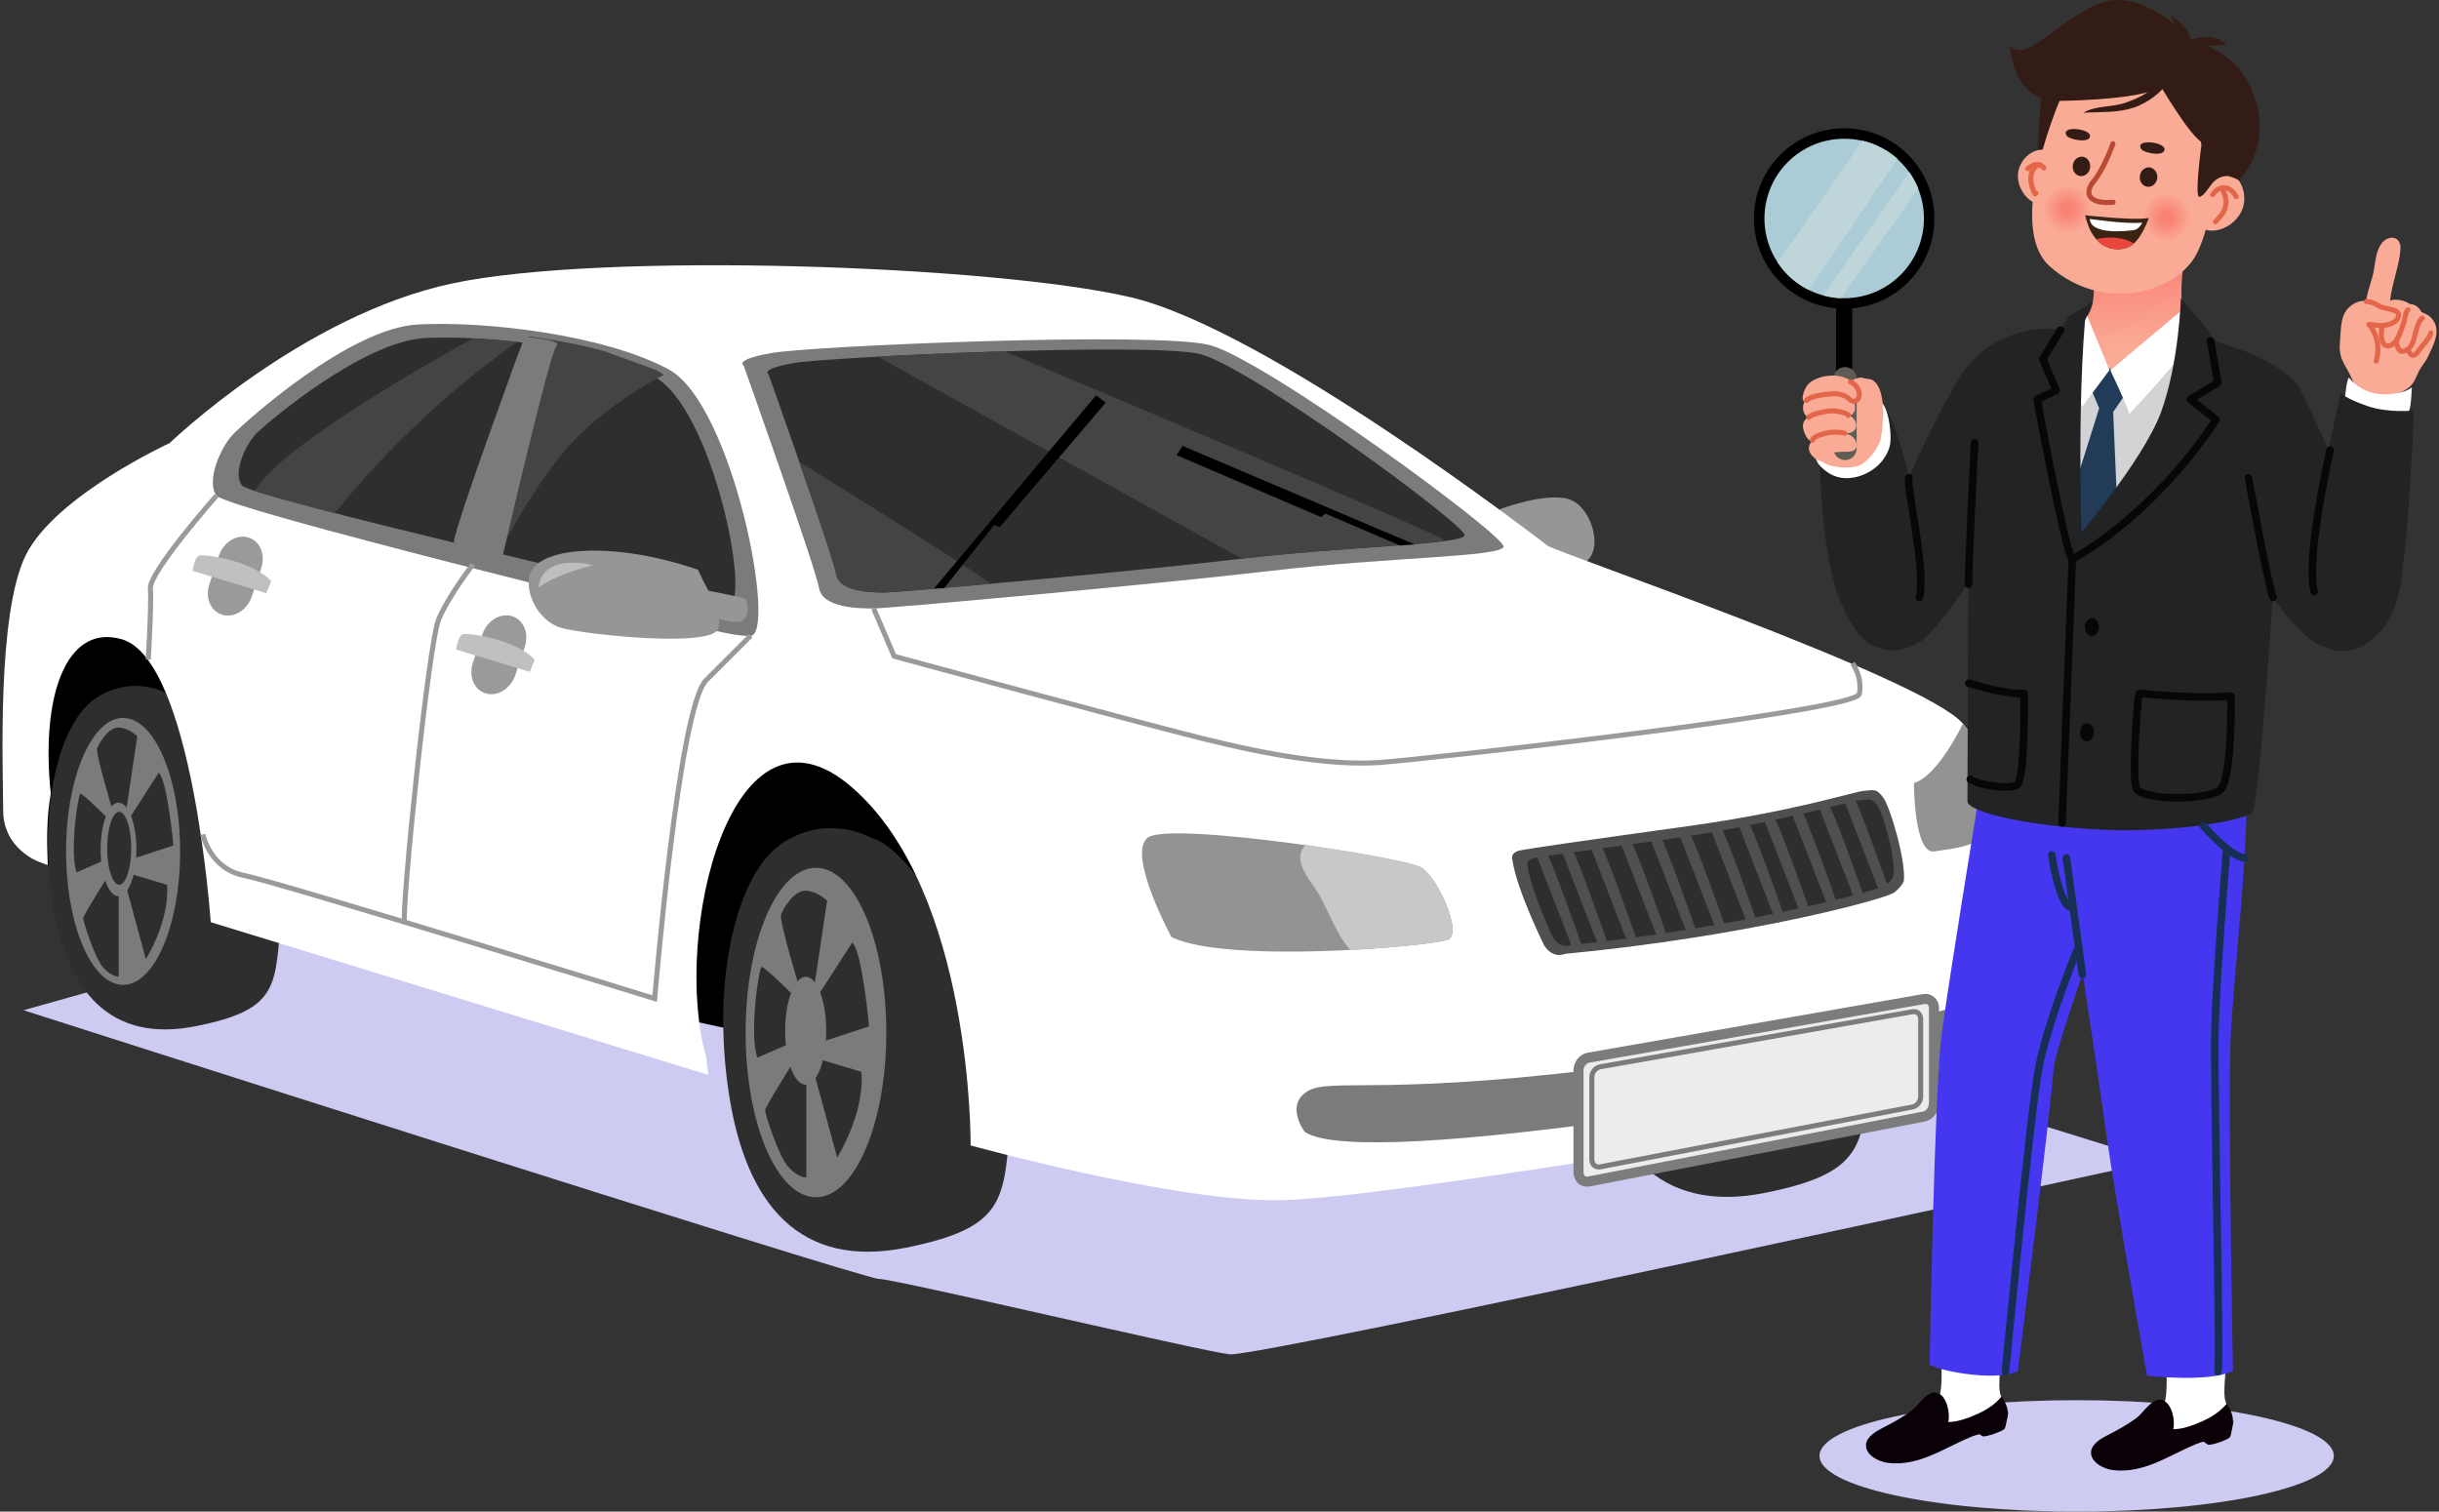 <svg width="484" height="300" viewBox="0 0 484 300" fill="none" xmlns="http://www.w3.org/2000/svg">
<rect x="0" y="0" width="484" height="300" fill="#333333" stroke="none"/>
<path d="M463.132 288.944C463.132 295.057 440.282 300 412.1 300C383.917 300 361.067 295.057 361.067 288.944C361.067 282.83 383.917 277.887 412.1 277.887C440.282 277.887 463.132 282.83 463.132 288.944Z" fill="#CECBF3"/>
<path d="M57.992 185.534L4.661 200.493C4.661 200.493 171.157 253.824 174.409 253.824C177.661 253.824 238.146 268.132 243.999 268.782C249.809 269.433 428.012 230.41 428.012 230.41L342.163 203.745L169.032 156.311L57.992 185.534Z" fill="#CECBF3"/>
<path d="M297.633 101.072C297.633 101.072 306.479 97.69 311.205 99.034C315.974 100.378 318.662 109.917 313.936 111.955C309.167 113.993 295.596 105.841 297.633 101.072Z" fill="#969696"/>
<path d="M147.96 204.915C146.226 204.525 133.565 201.794 133.565 201.794C133.565 201.794 133.565 150.631 136.73 148.376C139.896 146.122 166.171 141.135 167.515 142.046C168.859 142.956 184.251 161.514 184.251 161.514C184.251 161.514 190.148 180.071 189.237 182.326C188.327 184.624 147.96 204.915 147.96 204.915Z" fill="black"/>
<path d="M173.065 166.369C173.065 166.369 164.697 161.34 155.461 167.193C146.226 173.046 141.196 194.032 144.578 216.622C147.917 239.255 158.843 251.829 179.785 247.623C200.727 243.417 199.08 237.564 200.727 219.96C202.418 202.4 181.476 168.06 173.065 166.369Z" fill="#2E2E2E"/>
<path d="M343.55 155.487C343.55 155.487 335.182 150.457 325.946 156.311C316.711 162.164 311.681 183.106 315.063 205.739C318.402 228.372 329.328 240.946 350.27 236.741C371.213 232.535 369.565 226.681 371.213 209.078C372.86 191.561 351.918 157.178 343.55 155.487Z" fill="#2E2E2E"/>
<path d="M175.883 204.915C175.883 222.952 169.64 237.608 161.922 237.608C154.204 237.608 147.96 222.996 147.96 204.915C147.96 186.878 154.204 172.223 161.922 172.223C169.64 172.223 175.883 186.878 175.883 204.915Z" fill="#7B7B7B"/>
<path d="M15.804 124.832C12.682 125.959 9.907 133.33 8.693 136.235C6.395 141.742 6.959 148.896 6.308 154.663C5.224 164.678 9.344 182.022 22.611 174.607C30.286 170.315 36.096 164.505 38.957 156.007C40.431 151.671 40.215 147.378 40.735 142.912C41.212 138.75 42.816 133.894 41.776 129.775C40.085 123.011 36.269 118.588 29.852 116.767C25.516 115.51 17.105 114.643 14.46 119.369" fill="black"/>
<path d="M33.451 137.753C33.451 137.753 26.644 133.677 19.186 138.447C11.728 143.216 7.653 160.169 10.341 178.51C13.072 196.85 21.874 207.04 38.871 203.658C55.867 200.276 54.48 195.506 55.867 181.241C57.255 166.933 40.258 139.097 33.451 137.753Z" fill="#2E2E2E"/>
<path d="M399.482 177.122C400.393 175.778 397.228 152.668 389.51 143.606C381.792 134.544 308.907 109.657 307.129 108.313C305.308 106.968 251.457 65.301 224.271 58.971C197.085 52.64 119.691 49.909 89.817 56.239C59.943 62.569 33.668 87.934 33.668 87.934C33.668 87.934 11.034 98.34 5.138 110.134C-0.716 121.884 0.629 153.145 0.629 160.82C0.629 168.494 7.653 171.009 7.653 171.009L9.474 171.702C9.3 166.976 9.213 162.25 10.081 157.524C8.043 138.403 13.029 123.661 24.172 126.87C38.22 130.946 41.819 183.019 41.819 183.019L140.546 213.327L140.112 209.684C133.305 185.707 145.099 135.455 169.076 156.267C193.053 177.079 192.619 227.331 192.619 227.331C192.619 227.331 232.032 238.214 252.844 238.214C273.656 238.214 356.037 223.256 376.416 221.435C396.794 219.614 398.615 211.462 398.615 211.462C401.303 181.675 398.572 178.466 399.482 177.122Z" fill="white"/>
<path d="M133.956 122.795C133.956 122.795 44.984 101.072 42.946 98.341C40.909 95.609 43.64 88.845 46.328 86.113C49.06 83.382 69.438 65.041 83.01 64.391C96.581 63.697 119.691 66.429 132.568 73.236C145.489 80.043 154.291 126.22 148.871 126.22C143.495 126.22 133.956 122.795 133.956 122.795Z" fill="#7B7B7B"/>
<path d="M130.834 117.374C130.834 117.374 49.884 98.644 48.019 96.346C46.155 94.004 48.626 88.151 51.098 85.809C53.569 83.468 72.127 67.686 84.484 67.079C96.841 66.515 117.87 68.813 129.62 74.666C141.37 80.52 149.391 120.279 144.448 120.279C139.506 120.279 130.834 117.374 130.834 117.374Z" fill="#2E2E2E"/>
<path d="M147.57 72.542C147.57 72.542 161.835 112.605 162.529 116.681C163.222 120.756 170.68 120.756 173.412 120.756C176.143 120.756 229.084 115.987 252.194 113.299C275.304 110.567 297.677 110.567 298.37 108.529C299.064 106.491 250.85 71.198 239.967 68.466C229.084 65.735 160.491 68.683 153.033 70.07C145.532 71.415 147.57 72.542 147.57 72.542Z" fill="#7B7B7B"/>
<path d="M152.513 74.276C152.513 74.276 165.304 110.264 165.954 113.949C166.561 117.591 173.281 117.591 175.71 117.591C178.138 117.591 225.745 113.342 246.47 110.871C267.196 108.443 290.046 108.096 290.653 106.275C291.26 104.454 247.945 72.716 238.189 70.287C228.433 67.859 164.133 70.851 157.412 72.065C150.648 73.279 152.513 74.276 152.513 74.276Z" fill="#2E2E2E"/>
<path d="M232.466 185.968C232.466 185.968 223.621 169.665 227.696 166.283C231.772 162.901 278.643 170.142 282.024 172.18C285.406 174.218 290.176 185.101 287.444 186.445C284.756 187.789 243.305 191.387 232.466 185.968Z" fill="#939393"/>
<path d="M379.798 155.4C379.798 155.4 379.798 169.665 383.873 168.971C387.689 168.321 393.889 168.277 397.445 162.12C395.797 155.313 393.152 147.899 389.51 143.606C389.553 143.606 384.567 154.056 379.798 155.4Z" fill="#939393"/>
<path d="M35.749 168.971C35.749 183.583 30.676 195.463 24.432 195.463C18.189 195.463 13.116 183.626 13.116 168.971C13.116 154.359 18.189 142.479 24.432 142.479C30.676 142.522 35.749 154.359 35.749 168.971Z" fill="#7B7B7B"/>
<path d="M300.148 170.792C300.148 170.792 299.454 169.188 301.752 168.754C304.007 168.321 313.503 166.933 334.792 163.985C356.081 161.037 367.614 157.178 369.869 156.961C372.123 156.744 372.34 156.527 373.727 158.305C375.072 160.126 378.237 170.749 377.803 174.824C377.803 174.824 377.586 175.735 375.982 177.079C374.378 178.423 346.325 185.924 310.554 189.306C310.554 189.306 308.3 190.433 306.479 187.702C306.479 187.789 301.015 176.689 300.148 170.792Z" fill="#505050"/>
<path d="M303.14 172.006C303.14 172.006 302.576 170.662 304.484 170.272C306.392 169.882 313.329 169.015 331.409 166.5C349.447 163.985 367.397 158.955 369.348 158.782C371.256 158.609 371.473 158.392 372.6 159.953C373.771 161.47 376.155 170.315 375.765 173.741C375.765 173.741 375.592 174.521 374.247 175.648C372.903 176.819 342.032 184.667 311.725 187.529C311.725 187.529 309.817 188.483 308.256 186.185C308.213 186.228 303.92 176.993 303.14 172.006Z" fill="#2E2E2E"/>
<path d="M315.541 167.844L322.565 185.968C322.565 185.968 323.258 186.878 324.603 185.968C324.603 185.968 318.055 167.193 317.362 167.193C316.668 167.193 315.541 167.844 315.541 167.844Z" fill="#505050"/>
<path d="M309.861 168.754L316.885 186.878C316.885 186.878 317.578 187.789 318.923 186.878C318.923 186.878 312.375 168.104 311.682 168.104C310.988 168.104 309.861 168.754 309.861 168.754Z" fill="#505050"/>
<path d="M304.874 169.665L311.898 187.789C311.898 187.789 312.592 188.699 313.936 187.789C313.936 187.789 307.389 169.015 306.695 169.015C306.002 168.971 304.874 169.665 304.874 169.665Z" fill="#505050"/>
<path d="M321.654 167.41L328.678 185.534C328.678 185.534 329.372 186.444 330.716 185.534C330.716 185.534 324.169 166.76 323.475 166.76C322.781 166.76 321.654 167.41 321.654 167.41Z" fill="#505050"/>
<path d="M327.507 166.499L334.531 184.623C334.531 184.623 335.225 185.534 336.569 184.623C336.569 184.623 330.022 165.849 329.328 165.849C328.635 165.806 327.507 166.499 327.507 166.499Z" fill="#505050"/>
<path d="M333.404 166.066L340.428 184.19C340.428 184.19 341.122 185.1 342.466 184.19C342.466 184.19 335.919 165.416 335.225 165.416C334.531 165.416 333.404 166.066 333.404 166.066Z" fill="#505050"/>
<path d="M339.518 164.679L346.542 182.803C346.542 182.803 347.235 183.713 348.579 182.803C348.579 182.803 342.032 164.028 341.339 164.028C340.645 164.028 339.518 164.679 339.518 164.679Z" fill="#505050"/>
<path d="M344.937 163.551L351.962 181.675C351.962 181.675 352.655 182.586 353.999 181.675C353.999 181.675 347.452 162.901 346.759 162.901C346.065 162.858 344.937 163.551 344.937 163.551Z" fill="#505050"/>
<path d="M350.14 162.857L357.164 180.981C357.164 180.981 357.858 181.892 359.202 180.981C359.202 180.981 352.655 162.207 351.961 162.207C351.268 162.207 350.14 162.857 350.14 162.857Z" fill="#505050"/>
<path d="M355.604 161.513L362.628 179.637C362.628 179.637 363.321 180.547 364.665 179.637C364.665 179.637 358.118 160.863 357.425 160.863C356.731 160.863 355.604 161.513 355.604 161.513Z" fill="#505050"/>
<path d="M361.023 160.386L368.048 178.51C368.048 178.51 368.741 179.421 370.085 178.51C370.085 178.51 363.538 159.736 362.845 159.736C362.151 159.736 361.023 160.386 361.023 160.386Z" fill="#505050"/>
<path d="M366.01 159.042L373.034 177.166C373.034 177.166 373.727 178.076 375.072 177.166C375.072 177.166 368.524 158.392 367.831 158.392C367.137 158.348 366.01 159.042 366.01 159.042Z" fill="#505050"/>
<path d="M282.024 172.136C280.507 171.226 270.318 169.275 259.131 167.714C258.958 167.844 258.828 167.974 258.741 168.104C256.4 171.183 260.432 175.128 261.819 177.643C264.074 181.762 265.375 185.751 267.976 188.526C277.949 188.006 286.274 187.008 287.444 186.401C290.176 185.057 285.406 174.174 282.024 172.136Z" fill="#C8C8C8"/>
<path d="M398.919 207.733C399.309 203.007 399.526 199.018 399.699 195.68C398.181 195.853 396.534 196.634 394.756 197.501C390.68 199.539 375.071 204.308 325.469 211.072C275.911 217.879 264.334 213.803 259.608 216.492C254.839 219.223 258.914 224.643 258.914 224.643C271.141 232.794 371.646 214.454 385.911 211.722C391.287 210.768 395.667 209.338 398.919 207.733Z" fill="#7B7B7B"/>
<path d="M42.99 98.34C42.99 98.34 29.592 113.516 29.852 116.768C30.069 120.063 29.419 130.902 29.419 130.902" stroke="#9A9A9A" stroke-miterlimit="10"/>
<path d="M40.258 165.589C40.258 165.589 41.602 172.396 48.409 173.74C55.217 175.085 129.923 198.195 129.923 198.195C129.923 198.195 134.693 140.485 140.112 135.021C145.532 129.602 148.957 126.176 148.957 126.176" stroke="#9A9A9A" stroke-miterlimit="10"/>
<path d="M93.892 111.955C93.892 111.955 89.123 118.068 87.085 122.838C85.047 127.607 79.627 180.548 80.278 183.279" stroke="#9A9A9A" stroke-miterlimit="10"/>
<path d="M49.97 118.372C49.06 121.06 46.458 122.708 44.117 122.014C41.776 121.32 40.648 118.589 41.559 115.9L43.423 110.307C44.334 107.619 46.935 105.971 49.276 106.665C51.618 107.359 52.745 110.09 51.835 112.779L49.97 118.372Z" fill="#9A9A9A"/>
<path d="M52.832 117.721C52.832 117.721 41.646 114.339 38.22 113.299C38.22 113.299 38.567 110.567 39.564 110.264C40.562 109.917 50.1 111.261 53.829 115.337L52.832 117.721Z" fill="#C0C0C0"/>
<path d="M102.261 133.981C101.35 136.669 98.749 138.317 96.407 137.623C94.066 136.929 92.939 134.197 93.849 131.509L95.713 125.916C96.624 123.228 99.225 121.58 101.567 122.274C103.908 122.968 105.035 125.699 104.125 128.387L102.261 133.981Z" fill="#9A9A9A"/>
<path d="M105.122 133.331C105.122 133.331 93.936 129.949 90.511 128.908C90.511 128.908 90.858 126.177 91.855 125.873C92.852 125.526 102.391 126.87 106.12 130.946L105.122 133.331Z" fill="#C0C0C0"/>
<path d="M173.368 120.756L177.444 130.252C177.444 130.252 224.965 143.173 238.579 146.555C252.15 149.937 264.377 151.974 273.873 151.324C283.368 150.63 368.264 141.135 368.958 137.753C369.652 134.371 367.614 131.639 367.614 131.639" stroke="#9A9A9A" stroke-miterlimit="10"/>
<path d="M138.508 113.082C138.508 113.082 130.573 110.134 121.772 109.44C112.927 108.746 106.596 110.351 105.252 113.733C103.908 117.115 106.596 123.228 111.366 124.616C116.135 125.96 141.933 128.691 142.584 124.616C143.277 120.54 141.24 119.196 138.508 113.082Z" fill="#969696"/>
<path d="M137.598 116.681C137.598 116.681 147.57 118.502 148.004 118.935C148.437 119.369 149.001 123.445 146.226 123.445C143.494 123.445 140.763 122.1 140.763 122.1L137.598 116.681Z" fill="#969696"/>
<path d="M117.696 112.172C117.696 112.172 107.724 109.44 106.813 116.681C106.813 116.681 109.068 114.426 117.696 112.172Z" fill="#BEBEBE"/>
<path d="M93.849 67.165C84.484 72.325 55.954 88.541 50.664 97.213C50.621 97.3 50.577 97.343 50.534 97.43C53.656 98.47 59.422 100.031 66.446 101.852C70.479 96.779 83.573 81.17 102.651 67.859C99.659 67.556 96.667 67.296 93.849 67.165Z" fill="#444444"/>
<path d="M130.14 73.409L119.604 69.594C115.008 68.38 110.022 67.426 105.079 66.775C98.185 74.32 98.011 99.468 98.141 108.226C98.662 108.356 99.139 108.486 99.616 108.573C102.174 103.803 107.897 93.788 113.62 87.718C120.341 80.607 129.49 75.534 131.701 74.406C131.181 74.016 130.66 73.669 130.14 73.409Z" fill="#444444"/>
<path d="M104.082 66.905C104.082 66.905 90.51 103.586 90.033 107.662L99.529 111.304C99.529 111.304 109.024 70.114 110.412 68.726C111.799 67.339 104.082 66.905 104.082 66.905Z" fill="#7B7B7B"/>
<path d="M165.911 113.949C166.518 117.591 173.238 117.591 175.667 117.591C176.664 117.591 185.379 116.854 196.695 115.857C186.723 109.05 165.217 95.739 158.583 91.663C162.009 101.419 165.607 112.042 165.911 113.949Z" fill="#444444"/>
<path d="M286.534 107.185C286.534 106.405 219.458 78.178 199.34 69.724C190.495 69.984 181.52 70.374 174.149 70.764L246.427 110.871C260.909 109.18 276.388 108.486 284.626 107.619C285.84 107.445 286.534 107.315 286.534 107.185Z" fill="#444444"/>
<path d="M24.909 161.73C24.909 161.73 23.912 159.562 22.438 161.166C22.438 161.166 18.969 149.59 19.273 148.592C19.576 147.595 21.441 144.387 23.479 144.387C25.516 144.387 27.251 146.121 27.251 146.121L24.909 161.73Z" fill="#2E2E2E"/>
<path d="M25.473 162.728C25.473 162.728 26.34 168.061 26.037 170.532L34.405 167.801C34.405 167.801 33.234 154.923 31.5 153.362L25.473 162.728Z" fill="#2E2E2E"/>
<path d="M21.571 162.597C21.571 162.597 16.368 157.394 15.934 157.524C15.5 157.654 13.766 169.101 15.197 173.133L21.831 170.228L21.571 162.597Z" fill="#2E2E2E"/>
<path d="M21.701 173.437C21.701 173.437 16.498 181.675 16.498 182.239C16.498 182.802 18.796 190.173 20.53 192.081C22.265 193.946 23.565 193.815 23.565 193.815V176.169L21.701 173.437Z" fill="#2E2E2E"/>
<path d="M24.909 175.475L28.942 190.347C28.942 190.347 33.711 182.846 33.147 175.605L25.473 173.307L24.909 175.475Z" fill="#2E2E2E"/>
<path d="M27.077 168.581C27.077 173.697 25.473 177.859 23.522 177.859C21.57 177.859 19.966 173.697 19.966 168.581C19.966 163.464 21.57 159.302 23.522 159.302C25.473 159.259 27.077 163.421 27.077 168.581Z" fill="#7B7B7B"/>
<path d="M161.445 196.72C161.445 196.72 160.274 194.205 158.627 196.07C158.627 196.07 154.638 182.759 154.984 181.588C155.331 180.417 157.499 176.775 159.797 176.775C162.139 176.775 164.133 178.77 164.133 178.77L161.445 196.72Z" fill="#2E2E2E"/>
<path d="M162.139 197.891C162.139 197.891 163.136 204.048 162.789 206.867L172.458 203.701C172.458 203.701 171.114 188.873 169.119 187.052L162.139 197.891Z" fill="#2E2E2E"/>
<path d="M157.629 197.718C157.629 197.718 151.646 191.734 151.126 191.908C150.605 192.081 148.611 205.219 150.302 209.901L157.976 206.563L157.629 197.718Z" fill="#2E2E2E"/>
<path d="M157.803 210.205C157.803 210.205 151.819 219.701 151.819 220.351C151.819 221.001 154.464 229.5 156.502 231.667C158.496 233.835 160.014 233.662 160.014 233.662V213.37L157.803 210.205Z" fill="#2E2E2E"/>
<path d="M161.445 212.546L166.128 229.716C166.128 229.716 171.634 221.044 170.94 212.72L162.095 210.075L161.445 212.546Z" fill="#2E2E2E"/>
<path d="M163.96 204.568C163.96 210.465 162.139 215.278 159.884 215.278C157.629 215.278 155.808 210.508 155.808 204.568C155.808 198.672 157.629 193.859 159.884 193.859C162.139 193.859 163.96 198.672 163.96 204.568Z" fill="#7B7B7B"/>
<path d="M26.037 168.364C26.037 172.353 24.953 175.605 23.652 175.605C22.351 175.605 21.267 172.353 21.267 168.364C21.267 164.375 22.351 161.123 23.652 161.123C24.996 161.166 26.037 164.375 26.037 168.364Z" fill="#2E2E2E"/>
<path d="M383.743 219.093C383.743 220.307 382.833 221.435 381.705 221.608L315.28 234.485C314.153 234.702 313.242 233.878 313.242 232.664V212.416C313.242 211.202 314.153 210.075 315.28 209.901L381.749 198.281C382.876 198.064 383.787 198.888 383.787 200.102V219.093H383.743Z" fill="#ECECEC" stroke="#7C7C7C" stroke-width="2" stroke-miterlimit="10" stroke-linecap="round" stroke-linejoin="round"/>
<path d="M381.142 217.662C381.142 218.616 380.404 219.527 379.494 219.7L317.535 231.58C316.624 231.754 315.887 231.104 315.887 230.106V213.76C315.887 212.806 316.624 211.896 317.535 211.722L379.494 200.796C380.404 200.623 381.142 201.273 381.142 202.27V217.662Z" stroke="#7C7C7C" stroke-miterlimit="10" stroke-linecap="round" stroke-linejoin="round"/>
<path d="M185.378 116.767L217.507 78.439L219.415 79.913L198.386 104.627L197.302 104.193L187.33 116.767" fill="black"/>
<path d="M234.677 88.498L233.463 90.319L262.166 102.633L263.034 101.939L277.819 108.269C278.816 108.183 279.813 108.096 280.724 108.053L234.677 88.498Z" fill="black"/>
<path d="M360.937 89.322C361.587 100.248 361.717 118.415 369.608 126.61C372.08 129.168 375.939 129.645 379.147 128.344C382.789 126.87 384.394 122.621 384.047 119.109C383.18 110.134 375.939 80.086 373.641 80.953C371.343 81.821 360.937 88.454 360.937 89.322Z" fill="#222324"/>
<path d="M408.891 65.388C408.891 65.388 396.1 63.35 388.946 74.84C381.792 86.33 372.47 109.18 372.036 110.697C371.603 112.215 375.505 125.959 380.275 127.477C383.093 128.387 397.748 104.714 396.967 106.145L408.891 65.388Z" fill="#222324"/>
<path d="M360.286 90.059C360.286 90.059 360.07 91.36 361.24 92.53C362.411 93.701 364.709 95.695 368.741 94.568C372.774 93.397 374.811 90.232 375.115 87.934C375.418 85.636 374.551 79.263 372.513 79.566C370.476 79.783 360.286 90.059 360.286 90.059Z" fill="white"/>
<path d="M363.798 78.569C363.712 79.176 364.102 79.609 364.059 80.173C363.972 80.693 363.452 81.43 363.235 81.907C362.758 83.078 362.368 84.379 362.324 85.636C362.238 87.804 359.81 89.929 361.457 91.49C362.845 92.834 366.877 93.051 368.611 92.53C370.432 91.967 372.817 88.975 373.207 87.154C373.771 84.596 374.421 77.138 371.603 75.447C369.869 74.45 364.145 76.444 363.798 78.569Z" fill="#FAAB96"/>
<path d="M398.528 280.229C398.528 280.229 398.095 283.134 397.791 283.568C397.488 284.001 394.019 285.302 393.412 285.042C392.848 284.738 392.458 284.305 392.458 284.305L398.528 280.229Z" fill="#0A0007"/>
<path d="M385.087 268.609C385.087 268.609 385.781 275.113 384.697 277.541C383.613 279.969 373.771 283.481 377.283 285.389C380.795 287.296 389.163 285.909 392.675 284.305C396.187 282.7 398.355 283.481 398.095 280.533C397.835 277.541 396.751 277.714 396.751 274.983C396.751 272.294 397.271 267.568 397.271 267.568L385.087 268.609Z" fill="white"/>
<path d="M386.431 279.015C386.041 277.671 385.26 276.5 384.133 276.37C382.182 276.196 380.621 279.058 379.234 280.055C377.369 281.399 375.548 282.397 373.51 283.437C372.296 284.044 370.475 285.128 370.302 286.602C370.085 288.77 372.817 290.114 374.638 290.331C380.795 291.068 385.694 287.426 391.114 285.172C393.152 284.304 396.534 284.174 397.921 282.137C399.048 280.446 398.138 278.624 397.227 277.15C395.84 278.798 394.062 279.925 392.111 280.749C390.29 281.529 388.599 282.18 386.605 282.223C386.821 281.443 386.778 280.185 386.431 279.015Z" fill="#0A0007"/>
<path d="M443.231 281.92C443.231 281.92 442.797 284.825 442.494 285.259C442.19 285.692 438.721 286.993 438.114 286.689C437.551 286.386 437.161 285.952 437.161 285.952L443.231 281.92Z" fill="#0A0007"/>
<path d="M429.746 269.996C429.746 269.996 430.44 276.5 429.356 278.928C428.272 281.356 418.43 284.868 421.942 286.776C425.454 288.684 433.822 287.296 437.334 285.692C440.846 284.088 443.014 284.868 442.754 281.92C442.494 278.928 441.41 279.101 441.41 276.37C441.41 273.682 441.93 268.956 441.93 268.956L429.746 269.996Z" fill="white"/>
<path d="M431.09 280.446C430.7 279.102 429.92 277.931 428.792 277.801C426.841 277.628 425.28 280.489 423.893 281.486C422.028 282.831 420.207 283.828 418.17 284.868C416.956 285.475 415.135 286.559 414.961 288.034C414.744 290.201 417.476 291.546 419.297 291.762C425.454 292.5 430.353 288.857 435.773 286.603C437.811 285.736 441.193 285.606 442.58 283.568C443.708 281.877 442.797 280.056 441.887 278.581C440.499 280.229 438.721 281.356 436.77 282.18C434.949 282.961 433.258 283.611 431.264 283.654C431.481 282.874 431.437 281.617 431.09 280.446Z" fill="#0A0007"/>
<path d="M410.062 171.703C410.062 171.703 416.739 215.928 418.17 226.334C419.601 236.74 426.061 273.031 426.061 273.031C426.061 273.031 438.375 274.462 443.101 272.077C443.101 272.077 442.147 219.007 442.624 206.693C443.101 194.379 446.873 163.595 445.485 154.099C444.055 144.604 409.021 157.871 409.021 157.871" fill="#4536EF"/>
<path d="M392.415 159.822C392.415 159.822 386.735 194.422 385.304 205.305C383.873 216.188 382.919 269.736 382.919 270.69C382.919 271.644 395.71 274.462 400.436 272.121C400.436 272.121 406.983 219.917 407.46 212.806C407.937 205.696 423.676 166.023 424.63 160.82C425.584 155.53 393.369 156.484 392.415 159.822Z" fill="#4536EF"/>
<path d="M390.724 78.742C390.724 78.742 390.42 157.004 390.42 158.999C390.42 160.993 400.306 163.551 414.918 164.549C429.53 165.546 445.182 163.031 446.916 161.253C448.651 159.432 452.64 95.392 453.16 83.338C453.68 71.241 434.819 64.044 423.763 64.044C412.707 64.044 400.436 67.339 400.436 67.339L390.724 78.742Z" fill="#222324"/>
<path d="M435.123 66.645C428.923 68.206 422.766 75.057 418.126 77.572L411.926 64.044C415.178 64.044 414.658 66.689 411.406 64.651C412.23 79.219 409.541 94.481 412.62 108.313C423.59 96.693 429.92 81.387 435.123 66.645Z" fill="#D1D3D4"/>
<path d="M433.345 50.646C433.302 54.201 431.828 60.445 434.342 63.61C435.296 64.824 433.909 65.214 435.166 65.995C434.429 67.165 432.868 68.033 431.914 69.117C430.744 70.374 428.793 72.195 427.665 73.539C426.278 75.144 423.936 74.146 421.768 74.84C417.216 76.314 417.736 78.092 416.219 73.366C415.655 71.675 411.102 68.249 411.579 66.602C411.796 65.908 411.969 65.084 412.403 64.521C412.837 63.914 413.617 63.61 414.051 63.003C414.658 62.179 415.048 61.182 415.265 60.185C415.655 58.104 415.568 55.979 414.961 53.941C416.392 54.462 418.386 53.768 419.817 53.551C421.638 53.291 423.503 53.204 425.324 53.161C425.974 53.074 433.345 49.389 433.345 50.646Z" fill="url(#paint0_linear_5431_11273)"/>
<path d="M405.509 15.222C405.509 15.222 403.168 34.82 405.206 37.422C407.243 40.023 413.747 17.91 413.747 17.91" fill="#331C15"/>
<path d="M409.498 18.17C409.021 19.124 397.618 44.879 406.853 52.944C417.606 62.353 432.001 57.93 435.903 50.386C439.806 42.841 442.19 22.81 436.814 18.951C431.437 15.049 416.696 10.106 409.498 18.17Z" fill="#FAAB96"/>
<path d="M445.009 41.454C443.578 45.313 437.768 47.871 435.08 43.448C432.998 40.066 436.164 33.996 440.109 33.736C444.098 33.519 446.266 37.985 445.009 41.454Z" fill="#FAAB96"/>
<path d="M400.436 34.69C400.263 38.332 404.122 42.451 407.85 39.763C410.712 37.725 410.235 31.655 407.113 30.137C403.948 28.576 400.61 31.481 400.436 34.69Z" fill="#FAAB96"/>
<path d="M414.744 27.103C415.048 25.542 408.934 24.805 410.062 26.842C410.365 27.363 411.189 27.536 411.666 27.666C412.403 27.84 414.528 28.186 414.744 27.103Z" fill="#331C15"/>
<path d="M429.53 29.748C429.833 28.187 423.72 27.45 424.847 29.487C425.15 30.008 425.974 30.181 426.451 30.311C427.188 30.528 429.313 30.831 429.53 29.748Z" fill="#331C15"/>
<path d="M420.078 98.904L419.34 81.777L421.422 78.742L420.381 75.577C419.687 76.054 419.08 72.759 418.43 73.106L416.826 74.58L414.788 76.791L416.566 81.04L411.232 97.95C411.449 101.419 411.883 104.887 412.663 108.313C415.351 105.364 417.823 102.199 420.078 98.904Z" fill="#223B58"/>
<path d="M414.051 62.396L411.449 64.694C411.449 64.694 411.796 77.615 413.227 80.693L418.603 73.452L414.051 62.396Z" fill="white"/>
<path d="M433.172 61.399C433.172 61.399 421.899 70.894 418.777 73.496C418.777 73.496 422.375 80.997 422.549 82.168C422.549 82.168 434.949 68.943 435.947 65.995L433.172 61.399Z" fill="white"/>
<path d="M405.596 33.346C404.512 32.002 403.255 32.826 402.387 33.476" stroke="#E3664A" stroke-miterlimit="10" stroke-linecap="round" stroke-linejoin="round"/>
<path d="M404.338 32.782C402.301 34.04 402.951 36.945 403.862 38.505C403.948 38.505 403.992 38.462 404.035 38.376" stroke="#E3664A" stroke-miterlimit="10" stroke-linecap="round" stroke-linejoin="round"/>
<path d="M439.068 38.636C440.586 36.468 442.711 37.031 443.751 39.026" stroke="#E3664A" stroke-miterlimit="10" stroke-linecap="round" stroke-linejoin="round"/>
<path d="M440.976 37.291C441.41 38.505 441.93 39.459 441.67 40.803C441.41 42.278 440.543 42.971 439.632 44.012" stroke="#E3664A" stroke-miterlimit="10" stroke-linecap="round" stroke-linejoin="round"/>
<path d="M414.788 33.129C414.701 34.213 413.877 34.994 412.923 34.95C411.969 34.907 411.232 33.997 411.319 32.913C411.406 31.829 412.23 31.048 413.183 31.092C414.137 31.135 414.831 32.045 414.788 33.129Z" fill="#331C15"/>
<path d="M428.099 35.254C428.012 36.338 427.188 37.118 426.235 37.075C425.281 37.032 424.544 36.121 424.63 35.037C424.717 33.953 425.541 33.173 426.495 33.216C427.449 33.303 428.186 34.213 428.099 35.254Z" fill="#331C15"/>
<path d="M434.646 7.591C434.646 7.591 425.15 -2.641 416.739 0.654C408.327 3.949 402.127 12.707 398.832 9.065C398.832 9.065 399.179 19.298 407.59 20.035C407.59 20.035 424.76 20.035 429.183 17.13C429.183 17.13 436.12 22.246 436.857 28.837C436.857 28.837 435.383 39.46 436.51 39.069C437.681 38.679 438.505 36.728 439.415 35.947C440.152 35.297 441.15 34.864 442.19 34.95C442.364 34.95 444.358 35.644 444.185 35.818C444.575 35.34 445.052 34.95 445.399 34.43C445.789 33.91 446.136 33.389 446.439 32.826C448.477 29.184 448.954 24.848 447.87 20.816C445.399 11.797 439.762 9.802 434.646 7.591Z" fill="#331C15"/>
<path d="M428.229 16.176C428.229 16.176 434.949 27.883 437.421 28.447C439.892 29.01 439.892 29.01 439.892 29.01L438.808 20.382L428.229 16.176Z" fill="#331C15"/>
<path d="M415.308 59.881L410.495 62.83L405.379 71.241L408.284 76.358L404.252 79.263C404.252 79.263 410.105 112.518 413.4 115.814C413.4 115.814 411.926 85.68 413.747 63.654L415.308 59.881Z" fill="#222324"/>
<path d="M480.476 61.919C480.736 62.049 480.996 62.136 481.343 62.309C481.863 62.526 482.254 62.873 482.6 63.263C484.595 65.561 482.817 68.64 481.777 70.851C481.3 71.892 480.432 72.759 479.956 73.799C479.435 74.883 479.045 76.097 478.048 76.878C477.007 77.745 475.229 78.395 473.885 78.525C472.931 78.612 471.891 78.525 470.98 78.265C470.157 78.049 469.159 77.745 468.422 77.398C467.121 76.748 466.818 75.274 466.211 74.103C465.604 72.932 464.737 71.718 464.477 70.461C464.086 68.597 464.823 67.122 464.954 65.345C465.127 62.96 467.121 60.272 469.55 59.838C469.766 57.67 470.764 55.589 471.11 53.421C471.414 51.687 471.501 49.822 472.585 48.348C473.929 46.484 476.53 46.831 476.357 49.432C476.097 52.987 474.579 56.369 474.276 59.881C474.362 58.971 476.92 60.098 477.311 60.228C478.178 60.575 479.088 60.879 479.825 61.486C480.042 61.703 480.259 61.833 480.476 61.919Z" fill="#FAAB96"/>
<path d="M468.812 68.857C468.292 69.984 466.905 72.282 465.387 71.545C463.956 70.808 464.347 67.859 464.433 66.559C464.607 63.74 464.78 61.312 467.642 60.011C469.289 59.274 471.674 60.185 473.322 60.315C474.232 60.402 475.013 60.098 475.446 60.879C475.923 61.789 475.273 62.223 474.579 62.7C473.278 63.567 471.457 64.001 469.81 63.914C469.68 65.692 469.55 67.252 468.812 68.857Z" fill="#FAAB96"/>
<path d="M478.265 60.358C477.007 59.491 474.753 58.971 473.625 60.315C472.628 61.486 472.628 64.521 472.628 66.038C472.628 67.859 474.102 69.897 475.706 67.816C476.834 66.342 476.4 64.087 477.267 62.526C478.091 62.266 480.042 61.442 478.308 60.532" fill="#FAAB96"/>
<path d="M478.091 66.602C478.265 65.778 478.221 64.521 478.915 63.87C479.088 63.697 481.343 63.22 481.083 62.83C480.302 61.572 479.869 60.445 478.308 60.358C476.487 60.228 475.62 61.572 475.229 63.177C474.926 64.347 474.362 67.946 475.186 68.9C476.877 70.808 477.918 67.686 478.091 66.602Z" fill="#FAAB96"/>
<path d="M482.514 63.177C481.169 62.353 479.999 61.486 478.655 62.873C477.571 64.001 477.181 65.605 477.007 67.079C476.834 68.466 476.66 71.025 478.785 69.594C479.782 68.943 480.562 67.209 480.909 66.515C480.953 67.166 481.126 68.293 481.603 68.51" fill="#FAAB96"/>
<path d="M469.593 59.838C470.503 59.838 471.154 60.185 471.891 60.618C472.671 61.095 473.582 61.182 474.449 61.399C475.403 61.659 476.487 61.962 475.75 63.263C475.229 64.174 473.799 64.521 472.845 64.607C471.891 64.651 471.024 64.434 470.113 64.391C471.804 66.428 472.281 69.16 471.544 71.675" stroke="#E3664A" stroke-miterlimit="10" stroke-linecap="round" stroke-linejoin="round"/>
<path d="M472.758 64.781C472.454 65.605 472.454 67.686 473.105 68.337C473.972 69.204 475.229 68.163 475.706 67.296C476.27 66.342 476.574 65.215 476.964 64.174C477.267 63.437 477.267 62.05 477.831 61.486" stroke="#E3664A" stroke-miterlimit="10" stroke-linecap="round" stroke-linejoin="round"/>
<path d="M475.663 67.339C475.403 67.946 475.793 69.637 476.617 69.724C477.354 69.811 478.221 69.073 478.568 68.466C479.349 67.079 479.435 64.13 480.693 63.133" stroke="#E3664A" stroke-miterlimit="10" stroke-linecap="round" stroke-linejoin="round"/>
<path d="M477.874 69.377C478.395 70.981 479.262 70.764 479.999 69.55C480.302 69.073 481.126 68.206 481.43 67.772C481.777 67.296 482.21 66.732 482.384 66.082" stroke="#E3664A" stroke-miterlimit="10" stroke-linecap="round" stroke-linejoin="round"/>
<path d="M365.966 61.269C375.856 61.269 383.873 53.252 383.873 43.362C383.873 33.472 375.856 25.455 365.966 25.455C356.077 25.455 348.059 33.472 348.059 43.362C348.059 53.252 356.077 61.269 365.966 61.269Z" fill="black"/>
<path d="M365.966 59.188C374.707 59.188 381.792 52.102 381.792 43.362C381.792 34.622 374.707 27.536 365.966 27.536C357.226 27.536 350.14 34.622 350.14 43.362C350.14 52.102 357.226 59.188 365.966 59.188Z" fill="#ABCCD6"/>
<path d="M367.57 88.325C367.57 89.192 366.877 89.929 365.966 89.929C365.099 89.929 364.362 89.235 364.362 88.325V61.746C364.362 60.879 365.056 60.142 365.966 60.142C366.833 60.142 367.57 60.835 367.57 61.746V88.325Z" fill="black"/>
<path d="M368.438 89.018C368.438 90.276 367.397 91.316 366.14 91.316C364.882 91.316 363.842 90.276 363.842 89.018V75.144C363.842 73.886 364.882 72.846 366.14 72.846C367.397 72.846 368.438 73.886 368.438 75.144V89.018Z" fill="#5E5C54"/>
<path d="M352.785 52.12C354.303 54.418 356.428 56.326 358.942 57.54L376.546 31.525C374.595 29.791 372.21 28.533 369.608 27.926L352.785 52.12Z" fill="#BED6DA"/>
<path d="M361.804 58.624C362.931 58.928 364.059 59.101 365.273 59.188L380.665 37.422C380.188 36.251 379.581 35.167 378.887 34.17L361.804 58.624Z" fill="#BED6DA"/>
<path d="M466.167 74.97C466.167 74.97 467.598 77.008 470.503 77.875C473.408 78.742 477.31 78.005 478.611 76.878C478.611 76.878 478.481 80.78 478.048 81.517C477.614 82.254 474.145 82.384 470.547 81.647C466.948 80.91 465.344 78.915 465.344 78.915C465.344 78.915 465.734 74.84 466.167 74.97Z" fill="white"/>
<path d="M479.045 81.474C479.045 81.474 474.059 82.037 469.853 80.606C465.647 79.176 464.433 78.005 464.433 78.005C464.433 78.005 457.843 109.266 457.236 115.9C456.629 122.534 458.016 127.303 462.655 128.908C467.338 130.512 474.015 126.436 475.966 117.938C477.918 109.396 479.045 81.474 479.045 81.474Z" fill="#222324"/>
<path d="M438.678 67.643C438.678 67.643 453.42 70.808 456.889 78.049C460.357 85.289 471.631 110.134 471.327 112.172C471.024 114.209 468.422 127.217 462.352 128.344C456.282 129.515 442.711 106.362 440.673 102.026C438.635 97.69 438.678 67.643 438.678 67.643Z" fill="#222324"/>
<path d="M432.781 59.144L438.635 66.081L440.109 75.967L434.646 79.262L439.762 83.295C439.762 83.295 422.939 105.234 412.36 110.003L411.276 107.792C411.276 107.792 425.15 91.706 428.836 81.82C432.435 71.935 432.781 59.144 432.781 59.144Z" fill="#222324"/>
<path d="M408.891 65.518L405.379 71.241L408.024 77.485L404.252 79.263C404.252 79.263 409.455 107.836 411.189 111.001" stroke="#050708" stroke-width="1.5" stroke-miterlimit="10" stroke-linecap="round" stroke-linejoin="round"/>
<path d="M438.678 67.643L440.109 75.967L434.646 79.263L439.762 83.295C439.762 83.295 428.879 100.898 411.232 111.001L409.195 163.335" stroke="#050708" stroke-width="1.5" stroke-miterlimit="10" stroke-linecap="round" stroke-linejoin="round"/>
<path d="M416.522 124.442C416.522 125.439 415.915 126.219 415.135 126.219C414.354 126.219 413.747 125.439 413.747 124.442C413.747 123.445 414.354 122.664 415.135 122.664C415.872 122.664 416.522 123.445 416.522 124.442Z" fill="#050708"/>
<path d="M415.525 145.341C415.525 146.338 414.918 147.118 414.137 147.118C413.357 147.118 412.75 146.338 412.75 145.341C412.75 144.343 413.357 143.563 414.137 143.563C414.875 143.563 415.525 144.343 415.525 145.341Z" fill="#050708"/>
<path d="M424.5 137.58C424.5 137.58 434.603 138.75 442.711 138.143C442.711 138.143 443.014 154.316 440.673 156.657C438.375 158.955 424.76 158.955 423.893 156.354C423.026 153.752 424.24 137.58 424.5 137.58Z" stroke="#050708" stroke-width="1.5" stroke-miterlimit="10" stroke-linecap="round" stroke-linejoin="round"/>
<path d="M390.681 135.585C390.681 135.585 397.921 137.883 401.65 137.623C401.65 137.623 401.954 154.966 400.219 155.833C398.485 156.7 392.718 155.833 390.984 154.663" stroke="#050708" stroke-width="1.5" stroke-miterlimit="10" stroke-linecap="round" stroke-linejoin="round"/>
<path d="M410.062 170.272L413.227 193.382" stroke="#172F52" stroke-width="1.5" stroke-miterlimit="10" stroke-linecap="round" stroke-linejoin="round"/>
<path d="M407.157 169.665C407.157 169.665 408.587 179.507 410.929 180.071" stroke="#172F52" stroke-width="1.5" stroke-miterlimit="10" stroke-linecap="round" stroke-linejoin="round"/>
<path d="M437.247 163.898C437.247 163.898 442.45 169.968 445.355 170.272" stroke="#172F52" stroke-width="1.5" stroke-miterlimit="10" stroke-linecap="round" stroke-linejoin="round"/>
<path d="M441.843 168.798C441.843 168.798 439.806 193.642 439.545 204.048C439.242 214.454 440.716 271.687 440.109 272.251" stroke="#172F52" stroke-width="1.5" stroke-miterlimit="10" stroke-linecap="round" stroke-linejoin="round"/>
<path d="M412.1 188.743C412.1 188.743 406.333 202.921 404.599 211.853C402.864 220.828 397.965 272.251 397.965 272.251" stroke="#172F52" stroke-width="1.5" stroke-miterlimit="10" stroke-linecap="round" stroke-linejoin="round"/>
<path d="M372.383 76.618C370.736 75.447 369.782 74.32 367.831 75.36C366.53 76.054 364.969 76.661 363.712 77.441C362.064 78.482 362.151 80.39 364.059 80.953C365.706 81.43 367.18 80.65 368.524 79.783C369.218 81.213 370.606 86.547 373.424 84.986" fill="#FAAB96"/>
<path d="M362.281 78.829C362.107 78.872 361.977 78.872 361.804 78.916C360.72 79.219 359.939 80.52 358.682 80.086C357.425 79.653 357.641 78.829 357.945 77.832C358.248 76.921 358.769 76.141 359.593 75.621C362.281 73.973 367.094 73.973 368.611 77.225C368.915 77.875 368.741 78.612 368.091 79.132C367.31 79.74 366.747 79.436 365.966 79.176C364.839 78.916 363.451 78.612 362.281 78.829Z" fill="#FAAB96"/>
<path d="M362.021 82.428C361.153 82.992 359.593 83.425 358.682 82.775C357.511 81.908 357.555 80.173 358.465 79.133C359.593 77.789 361.717 77.615 363.321 77.398C365.272 77.138 366.096 77.702 367.44 79.133C368.828 80.65 368.004 83.208 366.01 82.254C364.102 81.344 363.842 81.301 362.021 82.428Z" fill="#FAAB96"/>
<path d="M367.917 83.208C366.313 81.344 363.842 81.083 361.587 81.777C359.723 82.341 357.078 82.861 357.945 85.506C358.379 86.807 359.116 88.194 360.677 87.327C361.457 86.893 361.674 86.503 362.541 86.243C363.538 85.983 364.405 85.809 365.446 85.896C366.356 85.939 367.18 86.156 367.917 85.463C368.524 84.899 368.481 83.858 367.917 83.208Z" fill="#FAAB96"/>
<path d="M362.758 90.362C361.847 91.316 361.76 92.01 360.416 91.142C359.462 90.535 358.595 89.408 359.116 88.237C359.592 87.11 360.893 85.983 362.107 85.766C363.668 85.506 366.486 85.679 367.657 86.72C368.264 87.284 368.741 88.368 368.221 89.105C367.701 89.842 366.14 89.625 365.359 89.668C364.449 89.755 363.408 89.668 362.758 90.362Z" fill="#FAAB96"/>
<path d="M358.465 79.479C358.899 79.002 359.939 78.699 360.546 78.569C361.327 78.395 362.194 78.265 363.018 78.222C363.712 78.179 364.145 78.049 364.839 78.222C365.489 78.352 366.01 78.439 366.53 78.829C366.963 79.132 367.44 79.74 368.004 79.653C368.524 79.566 368.915 79.002 368.958 78.482C369.045 77.355 368.177 76.184 367.224 75.794" stroke="#E3664A" stroke-miterlimit="10" stroke-linecap="round" stroke-linejoin="round"/>
<path d="M358.899 82.818C359.723 82.167 360.937 81.951 361.934 81.734C362.844 81.517 363.712 81.474 364.665 81.647C365.359 81.777 366.27 81.907 366.79 82.384C366.747 82.558 366.747 82.384 366.703 82.384" stroke="#E3664A" stroke-miterlimit="10" stroke-linecap="round" stroke-linejoin="round"/>
<path d="M359.636 87.371C359.94 86.46 362.151 86.026 362.975 85.853C363.972 85.68 365.229 85.766 366.096 85.983" stroke="#E3664A" stroke-miterlimit="10" stroke-linecap="round" stroke-linejoin="round"/>
<path d="M391.851 87.891C391.851 87.891 390.42 115.337 390.681 115.944" stroke="#050708" stroke-width="1.5" stroke-miterlimit="10" stroke-linecap="round" stroke-linejoin="round"/>
<path d="M446.179 94.828C446.179 94.828 450.212 116.811 451.079 118.545" stroke="#050708" stroke-width="1.5" stroke-miterlimit="10" stroke-linecap="round" stroke-linejoin="round"/>
<path d="M462.395 89.322C462.395 89.322 457.496 110.697 459.23 117.375" stroke="#050708" stroke-width="1.5" stroke-miterlimit="10" stroke-linecap="round" stroke-linejoin="round"/>
<path d="M378.844 94.828C377.977 95.132 382.312 113.039 380.882 118.545" stroke="#050708" stroke-width="1.5" stroke-miterlimit="10" stroke-linecap="round" stroke-linejoin="round"/>
<path d="M410.192 46.527C412.946 46.527 415.178 44.275 415.178 41.497C415.178 38.72 412.946 36.468 410.192 36.468C407.438 36.468 405.206 38.72 405.206 41.497C405.206 44.275 407.438 46.527 410.192 46.527Z" fill="url(#paint1_radial_5431_11273)"/>
<path d="M429.92 48.174C432.674 48.174 434.906 45.923 434.906 43.145C434.906 40.367 432.674 38.115 429.92 38.115C427.166 38.115 424.934 40.367 424.934 43.145C424.934 45.923 427.166 48.174 429.92 48.174Z" fill="url(#paint2_radial_5431_11273)"/>
<path d="M419.297 28.533C419.297 28.533 417.519 33.519 415.568 35.861C413.617 38.202 414.398 40.023 417.823 40.197L419.34 40.153" stroke="#B84A33" stroke-miterlimit="10" stroke-linecap="round" stroke-linejoin="round"/>
<path d="M413.791 42.711C413.791 42.711 422.939 43.795 426.408 43.275C426.408 43.275 424.76 48.218 422.202 49.129C419.644 50.039 415.265 49.475 413.791 42.711Z" fill="#3C2415"/>
<path d="M414.701 43.449C414.701 43.449 421.812 44.533 425.107 44.186C425.107 44.186 424.543 45.487 423.459 45.66C422.375 45.833 414.874 46.744 414.701 43.449Z" fill="white"/>
<path d="M423.459 48.305C422.332 47.654 419.731 46.571 415.958 47.481C417.91 49.692 420.468 49.736 422.202 49.129C422.636 48.955 423.069 48.652 423.459 48.305Z" fill="#E9473D"/>
<path d="M428.576 15.309C427.839 18.04 424.153 19.558 421.768 20.382C419.167 21.336 415.828 20.902 413.444 22.376C416.999 22.159 420.078 22.463 423.503 21.336C425.974 20.555 430.57 17.52 430.744 14.528" fill="#331C15"/>
<path d="M432.912 7.505C432.868 6.03 431.307 4.513 430.7 3.125C432.261 3.689 436.12 7.591 434.039 8.936" fill="#331C15"/>
<path d="M434.342 8.111C436.033 7.027 440.846 6.94 441.757 8.978C439.979 8.935 437.984 8.935 436.38 9.542" fill="#331C15"/>
<defs>
<linearGradient id="paint0_linear_5431_11273" x1="422.285" y1="55.276" x2="423.586" y2="69.151" gradientUnits="userSpaceOnUse">
<stop stop-color="#FA8A7D"/>
<stop offset="1" stop-color="#FAAB96"/>
</linearGradient>
<radialGradient id="paint1_radial_5431_11273" cx="0" cy="0" r="1" gradientUnits="userSpaceOnUse" gradientTransform="translate(410.21 41.504) scale(5.013)">
<stop offset="0.201" stop-color="#F88273"/>
<stop offset="0.97" stop-color="#FAAB96"/>
<stop offset="1" stop-color="#FAAB96"/>
</radialGradient>
<radialGradient id="paint2_radial_5431_11273" cx="0" cy="0" r="1" gradientUnits="userSpaceOnUse" gradientTransform="translate(429.938 43.13) scale(5.013)">
<stop offset="0.201" stop-color="#F88273"/>
<stop offset="0.97" stop-color="#FAAB96"/>
<stop offset="1" stop-color="#FAAB96"/>
</radialGradient>
</defs>
</svg>
